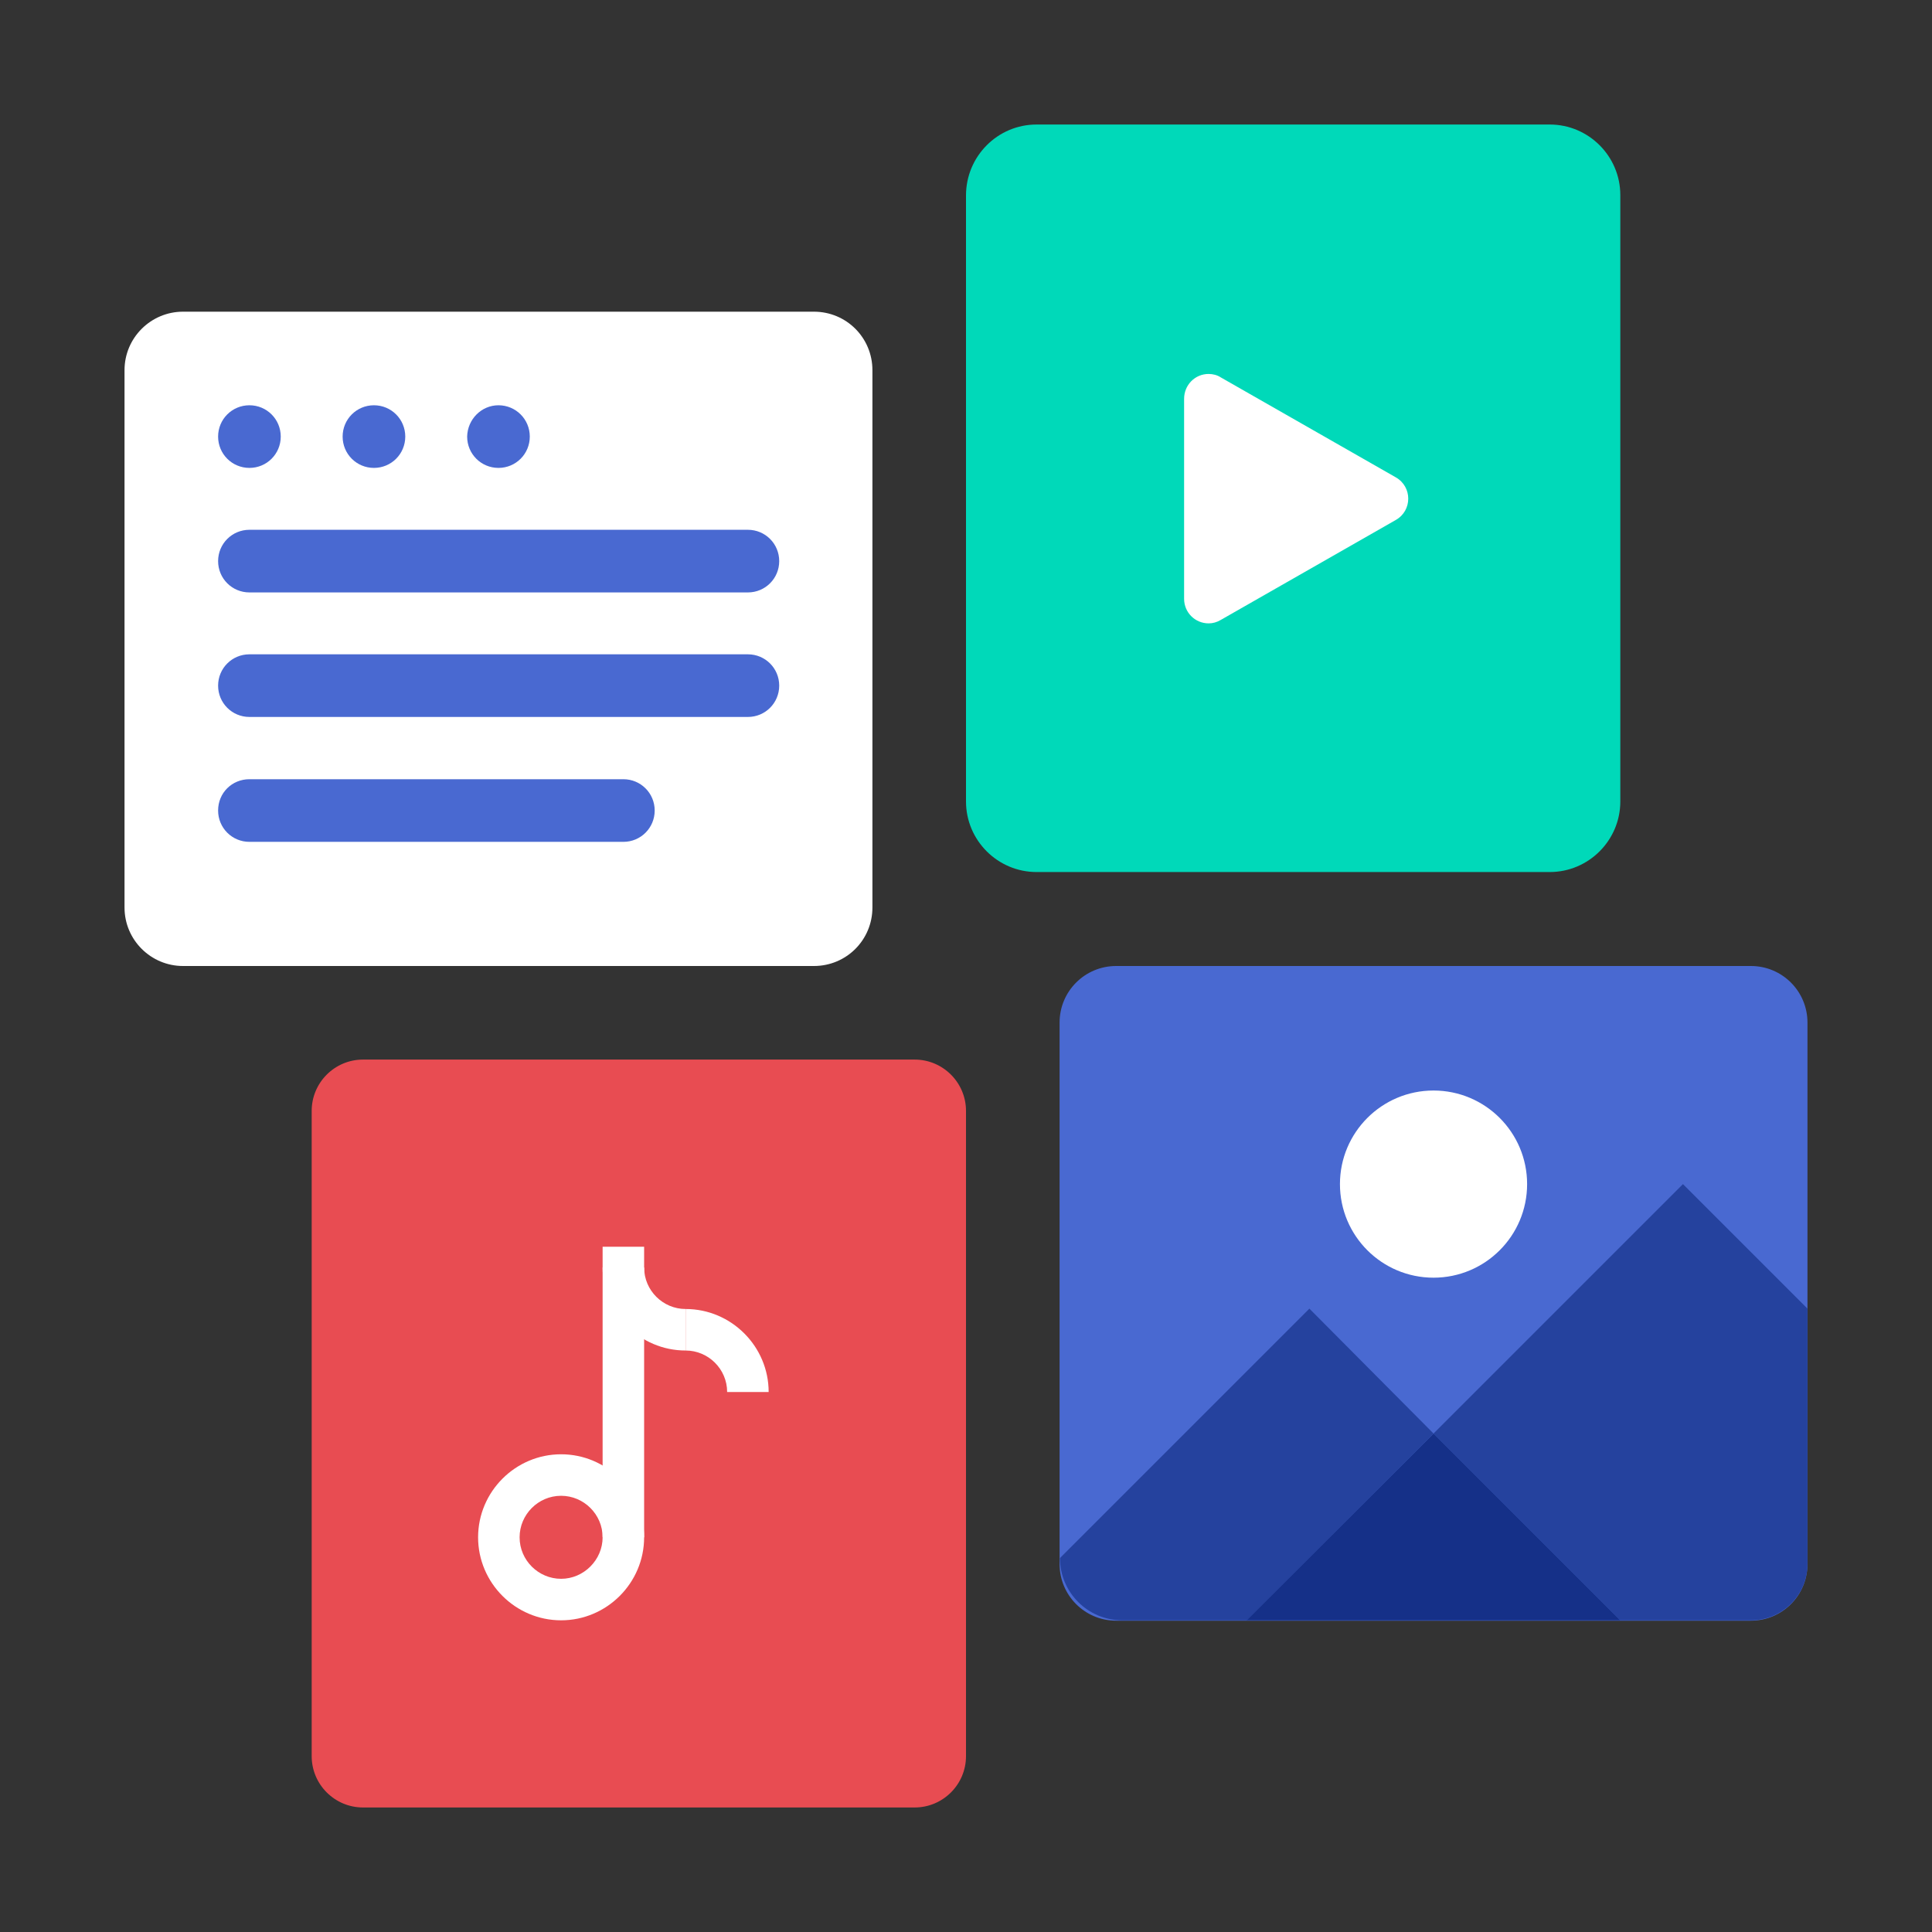 <?xml version="1.0" encoding="utf-8"?>
<!-- Generator: Adobe Illustrator 25.1.0, SVG Export Plug-In . SVG Version: 6.00 Build 0)  -->
<svg version="1.1" id="Layer_1" xmlns:svgjs="http://svgjs.com/svgjs"
	 xmlns="http://www.w3.org/2000/svg" xmlns:xlink="http://www.w3.org/1999/xlink" x="0px" y="0px" viewBox="0 0 512 512"
	 style="enable-background:new 0 0 512 512;" xml:space="preserve">
<rect x="0" y="0" width="512" height="512" fill="#333333" stroke="none"/>
<style type="text/css">
	.st0{fill:#E84C52;}
	.st1{fill:#4969D1;}
	.st2{fill:#FFFFFF;}
	.st3{fill:#00D9B9;}
	.st4{fill:#25429E;}
	.st5{fill:#153088;}
</style>
<path class="st0" d="M96.2,280.8h146.2c7.5,0,13.6,6.1,13.6,13.6v171c0,7.5-6.1,13.6-13.6,13.6H96.2c-7.5,0-13.6-6.1-13.6-13.6v-171
	C82.6,286.9,88.7,280.8,96.2,280.8z"/>
<path class="st1" d="M295.8,256H464c8.3,0,15,6.7,15,15v143.5c0,8.3-6.7,15-15,15H295.8c-8.3,0-15-6.7-15-15V271
	C280.8,262.7,287.5,256,295.8,256z"/>
<path class="st2" d="M48.5,82.6h167.2c8.6,0,15.5,6.9,15.5,15.5v142.4c0,8.6-6.9,15.5-15.5,15.5H48.5C40,256,33,249.1,33,240.5V98.1
	C33,89.5,40,82.6,48.5,82.6z"/>
<path class="st3" d="M274.7,33h136c10.3,0,18.7,8.4,18.7,18.7v160.7c0,10.3-8.4,18.7-18.7,18.7h-136c-10.3,0-18.7-8.4-18.7-18.7
	V51.8C256,41.4,264.4,33,274.7,33z"/>
<path class="st4" d="M479,346.8v67.6c0,8.3-6.7,15-15,15h-34.6l-49.5-49.5l66.1-66.1L479,346.8z"/>
<polygon class="st5" points="429.4,429.4 330.3,429.4 379.9,379.9 "/>
<path class="st4" d="M379.9,379.9l-49.5,49.5h-33c-9.1,0-16.5-7.4-16.5-16.5v0l66.1-66.1L379.9,379.9z"/>
<circle class="st2" cx="379.9" cy="313.8" r="24.8"/>
<g>
	<path class="st2" d="M148.7,429.4c-12.1,0-22-9.9-22-22c0-12.1,9.9-22,22-22s22,9.9,22,22C170.7,419.5,160.8,429.4,148.7,429.4z
		 M148.7,396.4c-6.1,0-11,5-11,11c0,6.1,5,11,11,11s11-5,11-11C159.7,401.3,154.7,396.4,148.7,396.4z"/>
	<path class="st2" d="M203.7,368.9h-11c0-6.1-5-11-11-11v-11C193.8,346.9,203.7,356.8,203.7,368.9z"/>
	<path class="st2" d="M181.7,357.9c-12.1,0-22-9.9-22-22h11c0,6.1,5,11,11,11V357.9z"/>
	<rect x="159.7" y="330.4" class="st2" width="11" height="77"/>
</g>
<path class="st2" d="M320.3,99.1L320.3,99.1c1.1,0,2.3,0.3,3.2,0.9l46.4,26.5c4.4,2.5,4.4,8.8,0,11.3l-46.4,26.5
	c-1,0.6-2.1,0.9-3.2,0.9l0,0c-3.6,0-6.5-2.9-6.5-6.5v-53C313.8,102,316.7,99.1,320.3,99.1z"/>
<path class="st1" d="M66.1,107.4L66.1,107.4c4.6,0,8.3,3.7,8.3,8.3v0c0,4.6-3.7,8.3-8.3,8.3h0c-4.6,0-8.3-3.7-8.3-8.3v0
	C57.8,111.1,61.5,107.4,66.1,107.4z"/>
<path class="st1" d="M99.1,107.4L99.1,107.4c4.6,0,8.3,3.7,8.3,8.3v0c0,4.6-3.7,8.3-8.3,8.3h0c-4.6,0-8.3-3.7-8.3-8.3v0
	C90.8,111.1,94.5,107.4,99.1,107.4z"/>
<path class="st1" d="M132.1,107.4L132.1,107.4c4.6,0,8.3,3.7,8.3,8.3v0c0,4.6-3.7,8.3-8.3,8.3h0c-4.6,0-8.3-3.7-8.3-8.3v0
	C123.9,111.1,127.6,107.4,132.1,107.4z"/>
<path class="st1" d="M66.1,140.4h132.1c4.6,0,8.3,3.7,8.3,8.3v0c0,4.6-3.7,8.3-8.3,8.3H66.1c-4.6,0-8.3-3.7-8.3-8.3v0
	C57.8,144.1,61.5,140.4,66.1,140.4z"/>
<path class="st1" d="M66.1,173.4h132.1c4.6,0,8.3,3.7,8.3,8.3v0c0,4.6-3.7,8.3-8.3,8.3H66.1c-4.6,0-8.3-3.7-8.3-8.3v0
	C57.8,177.1,61.5,173.4,66.1,173.4z"/>
<path class="st1" d="M66.1,206.5h99.1c4.6,0,8.3,3.7,8.3,8.3v0c0,4.6-3.7,8.3-8.3,8.3H66.1c-4.6,0-8.3-3.7-8.3-8.3v0
	C57.8,210.1,61.5,206.5,66.1,206.5z"/>
</svg>
